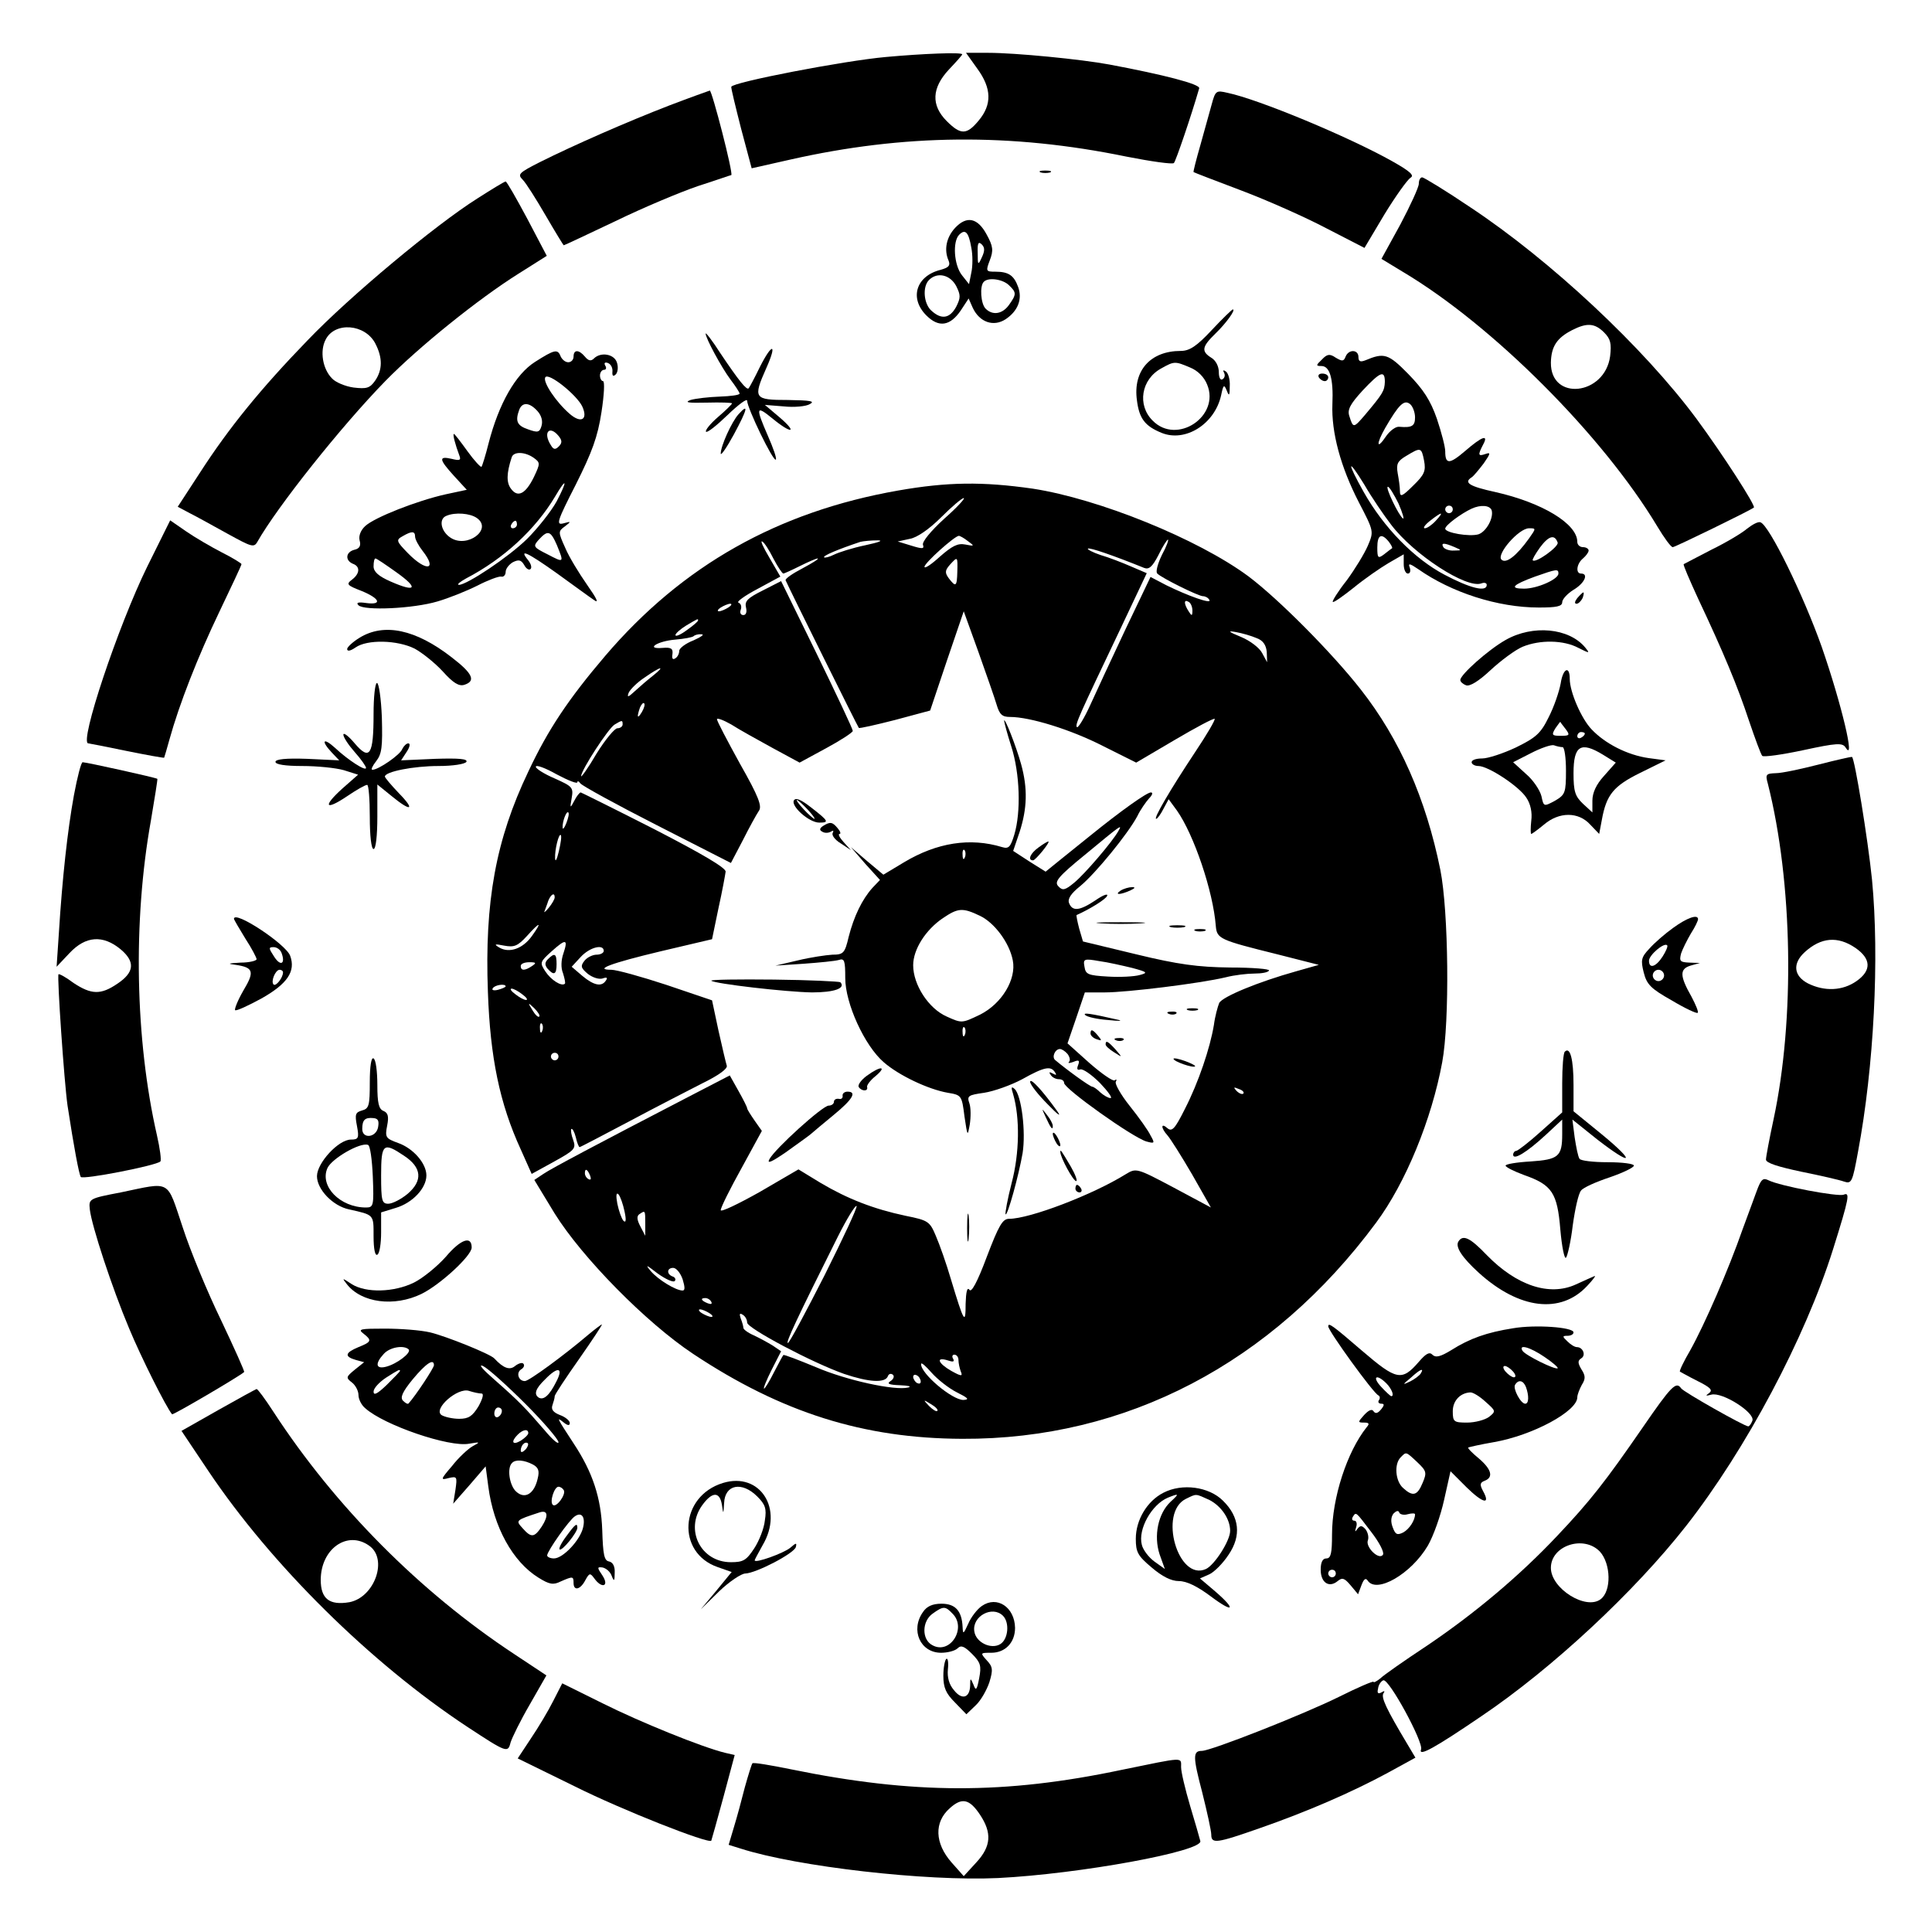<?xml version="1.0" standalone="no"?>
<!DOCTYPE svg PUBLIC "-//W3C//DTD SVG 20010904//EN"
 "http://www.w3.org/TR/2001/REC-SVG-20010904/DTD/svg10.dtd">
<svg version="1.0" xmlns="http://www.w3.org/2000/svg"
 width="512pt" height="512pt" viewBox="0 0 512 512"
 preserveAspectRatio="xMidYMid meet">
<g transform="translate(0,512) scale(0.1,-0.1)"
fill="#000000" stroke="none">
<path d="M2348 4969 c-112 -10 -407 -67 -410 -79 -1 -3 11 -52 26 -111 l28
-105 102 23 c301 68 585 71 891 8 66 -13 123 -21 126 -17 5 5 46 125 67 198 3
11 -94 36 -238 63 -75 14 -249 31 -321 31 l-59 0 30 -42 c38 -52 39 -95 4
-137 -32 -39 -48 -39 -85 -2 -42 42 -40 88 6 137 19 20 35 38 35 40 0 6 -103
2 -202 -7z"/>
<path d="M1775 4841 c-114 -44 -255 -106 -345 -151 -55 -28 -59 -32 -45 -46 9
-9 36 -52 61 -95 25 -43 47 -79 48 -79 2 0 63 29 137 64 74 36 172 77 219 93
47 15 86 29 88 29 6 3 -51 224 -57 224 -3 -1 -51 -18 -106 -39z"/>
<path d="M3211 4843 c-6 -21 -19 -69 -30 -108 -11 -38 -19 -70 -18 -71 1 -1
58 -23 127 -49 69 -26 170 -71 225 -100 l101 -52 53 89 c30 49 61 92 69 97 11
6 -1 17 -49 44 -116 65 -354 164 -436 181 -30 7 -32 6 -42 -31z"/>
<path d="M2758 4663 c6 -2 18 -2 25 0 6 3 1 5 -13 5 -14 0 -19 -2 -12 -5z"/>
<path d="M3760 4633 c0 -9 -22 -57 -49 -108 l-50 -91 56 -34 c239 -142 531
-435 675 -675 18 -30 36 -55 41 -55 6 0 207 98 215 105 5 5 -82 140 -152 235
-140 189 -387 420 -600 561 -65 44 -123 79 -127 79 -5 0 -9 -7 -9 -17z m491
-394 c17 -17 20 -29 16 -63 -14 -104 -158 -120 -157 -17 1 42 15 65 56 86 39
20 60 19 85 -6z"/>
<path d="M1265 4594 c-111 -70 -338 -259 -450 -376 -123 -127 -208 -231 -286
-352 l-58 -89 32 -17 c18 -9 63 -34 101 -55 62 -34 69 -37 78 -21 52 92 221
305 339 426 89 91 247 218 352 284 l76 48 -52 99 c-29 54 -54 98 -57 98 -3 0
-36 -20 -75 -45z m-270 -385 c19 -37 19 -69 -1 -98 -14 -20 -23 -22 -57 -18
-22 3 -48 14 -57 24 -25 25 -33 73 -17 103 24 48 105 42 132 -11z"/>
<path d="M2531 4516 c-23 -25 -30 -58 -17 -87 5 -13 0 -18 -21 -24 -65 -16
-84 -75 -38 -121 33 -33 63 -28 91 13 l21 32 11 -25 c18 -38 55 -51 87 -30 33
22 45 54 33 86 -11 30 -25 40 -60 40 -25 0 -26 1 -15 30 10 26 9 37 -8 68 -24
45 -53 51 -84 18z m43 -52 c4 -19 4 -50 0 -67 l-6 -30 -19 24 c-21 27 -25 89
-7 107 16 16 25 7 32 -34z m28 -26 c-10 -22 -11 -21 -11 12 -1 26 2 31 11 22
8 -8 8 -17 0 -34z m-68 -76 c12 -24 12 -31 0 -55 -17 -31 -39 -35 -66 -10 -20
18 -24 63 -6 81 22 22 56 14 72 -16z m140 2 c20 -19 20 -24 0 -52 -17 -24 -43
-29 -62 -10 -13 13 -16 60 -5 71 12 13 51 7 67 -9z"/>
<path d="M3211 4245 c-40 -43 -59 -55 -82 -55 -80 0 -127 -52 -116 -131 6 -48
21 -68 65 -86 63 -26 141 23 158 99 6 29 8 30 15 13 6 -16 8 -14 8 12 1 17 -4
35 -11 39 -6 4 -8 3 -4 -4 3 -6 2 -13 -4 -17 -6 -4 -10 5 -10 19 0 15 -8 31
-20 38 -27 17 -25 29 11 64 28 27 55 64 46 64 -2 0 -28 -25 -56 -55z m-57 -99
c20 -8 37 -25 45 -45 35 -84 -80 -161 -144 -96 -42 41 -31 110 23 139 34 19
36 19 76 2z"/>
<path d="M1870 4236 c0 -12 42 -90 66 -122 13 -17 24 -34 24 -37 0 -4 -24 -7
-52 -8 -29 -1 -64 -5 -78 -9 -18 -7 -5 -8 43 -7 37 1 67 0 67 -2 0 -2 -17 -19
-37 -36 -21 -18 -35 -36 -32 -39 3 -4 29 17 57 44 29 28 52 45 52 38 0 -19 69
-162 76 -156 3 3 -7 31 -21 63 -33 76 -32 82 12 46 51 -42 68 -39 19 3 l-39
33 50 -4 c28 -3 59 0 69 6 15 8 2 10 -58 11 -90 0 -93 4 -57 85 29 65 16 68
-17 3 -14 -29 -28 -55 -30 -57 -5 -6 -26 20 -75 93 -21 33 -39 56 -39 52z"/>
<path d="M1418 4161 c-52 -33 -96 -111 -123 -215 -8 -32 -17 -61 -19 -63 -2
-2 -19 16 -37 41 -18 25 -34 46 -36 46 -4 0 3 -27 15 -59 4 -11 -1 -12 -21 -7
-35 8 -34 -1 6 -45 l34 -37 -56 -12 c-76 -17 -188 -61 -213 -84 -12 -11 -18
-26 -15 -38 4 -14 0 -22 -14 -25 -23 -6 -25 -28 -4 -37 20 -7 19 -26 -2 -42
-16 -12 -14 -15 25 -30 49 -20 56 -38 12 -32 -21 3 -27 1 -20 -6 15 -15 145
-9 209 10 31 9 78 28 106 42 27 14 56 25 63 24 6 -2 12 4 12 12 0 9 9 20 19
26 16 8 22 6 30 -7 5 -10 13 -15 17 -11 4 4 1 14 -6 23 -27 33 -2 21 74 -33
43 -31 88 -64 100 -72 14 -10 8 3 -18 40 -21 30 -48 74 -58 98 -19 42 -19 44
-1 57 17 13 17 14 -4 8 -20 -5 -17 5 33 103 43 86 58 126 68 192 7 45 9 82 4
82 -4 0 -8 7 -8 15 0 8 5 15 11 15 5 0 7 5 3 11 -4 7 -1 10 7 7 8 -3 13 -13
12 -23 -1 -11 2 -14 9 -7 5 5 7 19 3 31 -7 23 -43 29 -61 11 -8 -8 -15 -6 -24
5 -16 19 -30 19 -30 0 0 -8 -6 -15 -14 -15 -8 0 -16 7 -20 15 -8 21 -16 19
-68 -14z m125 -118 c16 -35 -3 -46 -33 -20 -37 32 -72 85 -65 97 8 14 83 -46
98 -77z m-119 -12 c11 -12 15 -27 11 -40 -5 -17 -10 -18 -35 -9 -30 10 -35 22
-24 52 8 21 27 20 48 -3z m56 -66 c10 -12 10 -19 1 -28 -9 -9 -14 -9 -21 3
-22 34 -4 54 20 25z m-66 -58 c18 -13 18 -15 1 -51 -22 -45 -43 -56 -61 -31
-12 16 -12 40 2 83 5 16 35 15 58 -1z m61 -116 c-15 -27 -50 -71 -78 -99 -50
-49 -160 -122 -181 -122 -6 1 3 8 19 17 100 52 184 130 236 217 31 53 34 44 4
-13z m-211 -44 c42 -30 -26 -81 -70 -52 -26 17 -32 50 -11 58 23 10 63 7 81
-6z m106 -17 c0 -5 -5 -10 -11 -10 -5 0 -7 5 -4 10 3 6 8 10 11 10 2 0 4 -4 4
-10z m-270 -32 c0 -7 9 -24 20 -38 40 -51 10 -56 -39 -6 -31 32 -32 35 -14 45
24 14 33 14 33 -1z m376 -23 c19 -47 19 -47 -25 -24 -38 19 -39 21 -23 39 24
26 31 24 48 -15z m-425 -72 c59 -42 52 -54 -16 -24 -32 14 -45 26 -45 40 0 12
2 21 5 21 3 0 28 -17 56 -37z"/>
<path d="M3566 4175 c-5 -13 -9 -13 -26 -3 -16 11 -23 10 -37 -5 -16 -15 -16
-17 -1 -17 22 0 32 -33 29 -101 -3 -75 22 -167 70 -260 40 -77 40 -77 24 -115
-9 -21 -34 -62 -56 -92 -23 -29 -39 -55 -37 -57 2 -3 27 15 56 38 28 23 70 52
92 65 l40 23 0 -26 c0 -14 5 -25 11 -25 6 0 8 7 5 16 -5 12 0 11 22 -4 88 -62
211 -102 320 -102 47 0 62 3 62 14 0 8 14 23 30 33 29 17 41 43 20 43 -15 0
-12 26 5 40 8 7 15 16 15 21 0 5 -7 9 -15 9 -8 0 -15 6 -15 14 0 48 -93 104
-217 132 -69 15 -85 25 -63 39 5 3 19 20 32 37 18 26 19 30 5 25 -20 -7 -21
-3 -7 24 16 29 -2 23 -47 -16 -42 -36 -53 -36 -53 -1 0 12 -10 50 -22 86 -17
49 -36 78 -76 119 -53 54 -64 57 -114 36 -13 -5 -18 -3 -18 9 0 20 -26 21 -34
1z m104 -67 c-1 -24 -5 -31 -53 -88 -30 -35 -31 -35 -41 -3 -6 17 2 32 35 68
47 50 59 55 59 23z m80 -94 c0 -23 -8 -28 -42 -25 -9 1 -24 -10 -34 -24 -26
-39 -28 -23 -3 21 36 62 50 76 66 63 7 -6 13 -22 13 -35z m24 -115 c5 -27 1
-37 -29 -66 -29 -29 -35 -31 -35 -15 0 11 -3 32 -6 48 -4 24 -1 32 23 46 38
23 40 23 47 -13z m-87 -170 c60 -79 200 -170 239 -155 8 3 14 1 14 -4 0 -20
-44 -9 -112 27 -80 42 -161 125 -214 219 -45 80 -44 94 2 19 19 -33 51 -80 71
-106z m19 57 c11 -25 16 -43 12 -40 -11 7 -48 84 -40 84 4 0 16 -20 28 -44z
m144 -16 c0 -5 -4 -10 -10 -10 -5 0 -10 5 -10 10 0 6 5 10 10 10 6 0 10 -4 10
-10z m103 -2 c6 -20 -14 -57 -35 -64 -24 -7 -88 4 -88 15 0 9 42 40 70 53 24
11 48 9 53 -4z m-148 -28 c-10 -11 -23 -20 -29 -20 -6 0 0 9 14 20 32 25 38
25 15 0z m247 -47 c-33 -46 -61 -68 -73 -56 -14 14 46 83 73 83 19 0 19 0 0
-27z m-372 -8 c7 -9 11 -17 9 -18 -2 -1 -12 -9 -21 -16 -16 -12 -18 -10 -18
18 0 34 11 39 30 16z m448 -3 c3 -11 -58 -55 -66 -47 -2 2 7 17 19 34 23 31
39 36 47 13z m-273 -12 c19 -8 19 -9 -2 -9 -12 -1 -25 4 -28 9 -7 12 2 12 30
0z m275 -70 c0 -15 -56 -40 -91 -40 -40 0 -31 10 29 32 57 20 62 21 62 8z"/>
<path d="M3495 4120 c3 -5 10 -10 16 -10 5 0 9 5 9 10 0 6 -7 10 -16 10 -8 0
-12 -4 -9 -10z"/>
<path d="M1957 4022 c-18 -20 -47 -84 -47 -104 0 -7 16 16 35 51 36 67 40 84
12 53z"/>
<path d="M2380 3820 c-319 -56 -572 -199 -776 -438 -98 -115 -152 -196 -204
-307 -86 -180 -116 -344 -107 -584 6 -173 31 -295 87 -417 l29 -65 60 33 c54
30 58 34 50 57 -5 13 -7 26 -5 29 3 2 8 -7 12 -22 3 -14 8 -26 10 -26 2 0 61
31 131 68 71 38 159 83 196 102 41 20 66 38 63 46 -2 6 -12 48 -22 93 l-17 80
-121 41 c-67 22 -132 40 -146 40 -47 0 -3 17 131 49 l136 32 17 82 c10 45 18
89 19 97 1 10 -62 47 -188 112 -104 53 -193 97 -196 98 -3 0 -11 -10 -17 -22
-11 -21 -12 -21 -7 7 5 28 2 31 -45 52 -28 12 -50 26 -50 31 0 6 25 -3 55 -20
30 -16 55 -26 55 -21 0 4 4 3 8 -3 4 -6 95 -56 203 -111 l196 -100 32 61 c17
34 36 68 42 77 9 12 0 37 -50 125 -33 60 -61 113 -61 118 0 4 17 -2 38 -14 20
-13 69 -40 109 -62 l72 -39 70 38 c39 21 71 42 71 46 0 5 -43 96 -95 203 l-95
194 -49 -25 c-40 -20 -48 -28 -44 -45 3 -12 0 -20 -7 -20 -7 0 -10 6 -7 14 3
8 1 16 -6 19 -6 2 16 18 50 36 l61 33 -29 50 c-16 27 -25 46 -19 43 6 -3 19
-24 30 -46 11 -21 23 -39 26 -39 2 0 22 9 44 20 22 11 43 20 47 20 4 -1 -14
-12 -40 -26 -27 -14 -47 -28 -45 -32 12 -27 191 -388 194 -391 1 -2 45 8 96
21 l93 25 44 131 45 132 39 -108 c21 -59 43 -122 48 -139 8 -27 15 -33 36 -33
52 0 160 -33 246 -77 l88 -44 102 60 c56 33 103 58 106 56 2 -3 -21 -42 -51
-87 -67 -101 -112 -178 -104 -178 3 0 12 12 19 26 l14 26 22 -30 c45 -64 96
-214 103 -306 3 -34 10 -37 163 -75 l110 -28 -60 -17 c-100 -28 -195 -67 -204
-84 -4 -10 -11 -35 -14 -58 -10 -61 -41 -153 -77 -223 -26 -52 -34 -61 -46
-51 -18 16 -18 1 0 -19 8 -9 37 -55 65 -103 l50 -88 -99 53 c-98 52 -99 52
-127 35 -87 -54 -254 -118 -309 -118 -17 0 -27 -17 -59 -101 -25 -67 -41 -96
-46 -87 -6 8 -9 -6 -10 -37 0 -57 -4 -51 -39 65 -12 41 -30 92 -40 115 -16 38
-20 41 -80 53 -85 18 -154 45 -225 87 l-59 36 -103 -60 c-57 -32 -103 -54
-103 -48 0 7 25 57 55 111 l54 99 -19 27 c-11 16 -20 30 -20 33 0 3 -10 23
-23 46 l-23 41 -110 -57 c-239 -124 -362 -189 -384 -204 l-24 -16 54 -89 c73
-117 242 -289 367 -372 235 -156 452 -224 713 -225 434 -2 821 200 1097 573
78 105 147 273 175 425 20 107 17 400 -5 510 -38 188 -108 347 -211 478 -76
97 -218 240 -298 300 -134 99 -396 205 -571 232 -133 19 -226 18 -357 -5z
m122 -75 c-35 -32 -59 -61 -56 -69 4 -11 -2 -11 -31 -2 l-36 11 32 7 c19 3 52
26 83 57 28 28 55 51 60 51 5 0 -18 -25 -52 -55z m63 -59 c18 -13 18 -14 -7
-9 -20 4 -35 -4 -67 -32 -23 -21 -41 -33 -41 -27 0 10 79 81 91 82 3 0 14 -6
24 -14z m-272 -11 c-34 -7 -71 -19 -83 -25 -12 -6 -24 -9 -26 -7 -4 4 36 21
96 41 8 2 29 4 45 4 18 0 5 -5 -32 -13z m786 -26 c-11 -23 -17 -45 -12 -49 12
-12 109 -60 121 -60 6 0 14 -4 17 -10 7 -12 -57 11 -114 39 l-42 22 -66 -138
c-36 -76 -78 -167 -94 -202 -16 -35 -32 -61 -35 -58 -6 6 6 31 115 260 l70
148 -42 18 c-23 10 -59 24 -80 30 -21 7 -36 15 -34 17 4 4 70 -19 149 -51 13
-5 22 3 38 34 11 23 23 41 25 41 3 0 -4 -19 -16 -41z m-542 -44 c-1 -40 -4
-42 -23 -17 -10 14 -10 20 3 35 21 23 21 23 20 -18z m623 -103 c0 -15 -2 -15
-10 -2 -13 20 -13 33 0 25 6 -3 10 -14 10 -23z m-1230 8 c-8 -5 -19 -10 -25
-10 -5 0 -3 5 5 10 8 5 20 10 25 10 6 0 3 -5 -5 -10z m-80 -34 c0 -3 -13 -14
-30 -26 -16 -12 -30 -18 -30 -13 0 4 12 15 28 25 32 19 32 19 32 14z m1480
-47 c17 -6 25 -18 27 -36 l1 -28 -13 24 c-7 14 -32 33 -56 43 -34 14 -37 17
-14 13 17 -3 41 -10 55 -16z m-1492 -6 c-21 -8 -38 -21 -38 -28 0 -8 -5 -17
-11 -20 -6 -4 -9 0 -7 11 2 15 -3 19 -26 17 -47 -4 -15 18 34 22 23 2 45 6 48
9 3 3 12 6 21 5 9 0 -1 -7 -21 -16z m-108 -94 c-14 -11 -35 -29 -48 -41 -17
-16 -21 -17 -16 -4 4 9 23 28 43 41 43 30 56 32 21 4z m-29 -96 c-12 -20 -14
-14 -5 12 4 9 9 14 11 11 3 -2 0 -13 -6 -23z m-51 -33 c0 -5 -6 -10 -14 -10
-7 0 -32 -30 -55 -67 -22 -38 -41 -64 -41 -60 0 16 73 128 89 137 20 12 21 12
21 0z m-149 -261 c-5 -13 -10 -19 -10 -12 -1 15 10 45 15 40 3 -2 0 -15 -5
-28z m-20 -75 c-5 -21 -9 -30 -10 -19 -1 24 10 67 15 62 3 -2 0 -22 -5 -43z
m-11 -122 c0 -5 -7 -17 -16 -28 -8 -10 -14 -14 -11 -9 2 6 7 18 10 28 7 17 17
23 17 9z m-60 -102 c-24 -34 -60 -47 -87 -31 -15 9 -12 10 13 5 27 -5 36 -1
60 25 35 39 42 40 14 1z m83 -47 c-6 -17 -7 -38 -1 -52 4 -13 7 -26 5 -28 -9
-8 -37 10 -52 33 -15 23 -14 25 17 53 38 34 44 33 31 -6z m107 7 c0 -5 -8 -10
-19 -10 -10 0 -25 -7 -32 -16 -11 -14 -10 -19 9 -35 13 -10 30 -15 39 -12 11
4 14 2 9 -5 -11 -18 -32 -14 -63 12 l-28 24 24 26 c24 26 61 35 61 16z m-190
-40 c-19 -13 -30 -13 -30 0 0 6 10 10 23 10 18 0 19 -2 7 -10z m-70 -54 c0 -2
-9 -6 -20 -9 -11 -3 -18 -1 -14 4 5 9 34 13 34 5z m44 -21 c11 -8 16 -15 10
-15 -5 0 -18 7 -28 15 -11 8 -16 15 -10 15 5 0 18 -7 28 -15z m45 -59 c-3 -3
-11 5 -18 17 -13 21 -12 21 5 5 10 -10 16 -20 13 -22z m8 -38 c-3 -8 -6 -5 -6
6 -1 11 2 17 5 13 3 -3 4 -12 1 -19z m43 -68 c0 -5 -4 -10 -10 -10 -5 0 -10 5
-10 10 0 6 5 10 10 10 6 0 10 -4 10 -10z m1815 -98 c-3 -3 -11 0 -18 7 -9 10
-8 11 6 5 10 -3 15 -9 12 -12z m-1731 -218 c3 -8 2 -12 -4 -9 -6 3 -10 10 -10
16 0 14 7 11 14 -7z m91 -94 c5 -23 4 -32 -3 -25 -5 6 -12 26 -16 45 -4 21 -3
31 3 25 5 -6 12 -26 16 -45z m530 -170 c-50 -98 -93 -179 -97 -179 -7 -1 24
65 132 281 24 48 47 85 50 82 3 -3 -36 -86 -85 -184z m-475 138 l0 -33 -13 25
c-9 17 -10 27 -3 32 16 11 16 11 16 -24z m78 -153 c4 4 1 10 -5 12 -17 6 -16
23 1 23 8 0 19 -13 25 -30 6 -20 7 -30 0 -30 -18 0 -64 28 -84 51 -16 19 -13
18 18 -6 21 -15 41 -24 45 -20z m97 -55 c3 -6 -1 -7 -9 -4 -18 7 -21 14 -7 14
6 0 13 -4 16 -10z m-5 -30 c8 -5 11 -10 5 -10 -5 0 -17 5 -25 10 -8 5 -10 10
-5 10 6 0 17 -5 25 -10z m100 -25 c0 -15 174 -107 257 -136 65 -22 109 -25
116 -6 2 6 8 8 13 4 5 -4 2 -12 -6 -17 -11 -7 -4 -10 25 -11 22 -1 32 -3 22
-6 -35 -9 -164 19 -245 54 -46 19 -85 34 -86 32 -2 -2 -13 -23 -25 -46 -12
-24 -24 -43 -26 -43 -3 0 6 22 20 50 l25 49 -22 15 c-13 8 -35 20 -50 27 -16
7 -28 16 -28 20 0 4 -3 15 -7 25 -4 12 -3 15 5 10 7 -4 12 -13 12 -21z m560
-99 c0 -8 3 -22 6 -30 6 -14 2 -14 -25 1 -35 20 -42 38 -10 28 15 -5 19 -4 15
4 -4 6 -2 11 3 11 6 0 11 -6 11 -14z m-4 -86 c30 -15 34 -19 17 -20 -30 0
-113 70 -112 95 0 6 12 -5 28 -23 15 -17 45 -41 67 -52z m-96 29 c0 -6 -4 -7
-10 -4 -5 3 -10 11 -10 16 0 6 5 7 10 4 6 -3 10 -11 10 -16z m44 -78 c-2 -3
-12 3 -22 13 -16 17 -16 18 5 5 12 -7 20 -15 17 -18z"/>
<path d="M1452 2578 c-8 -8 -9 -15 -1 -25 17 -19 24 -16 24 12 0 28 -5 31 -23
13z"/>
<path d="M390 3618 c-77 -157 -181 -468 -156 -468 2 0 48 -9 101 -20 54 -11
99 -19 100 -18 1 2 7 23 14 48 26 94 75 219 132 338 32 67 59 124 59 127 0 2
-24 17 -52 31 -29 15 -72 40 -95 56 l-42 29 -61 -123z"/>
<path d="M4630 3719 c-14 -12 -56 -37 -95 -56 -38 -20 -71 -37 -73 -38 -2 -2
16 -43 38 -91 67 -142 105 -233 135 -324 16 -47 31 -88 35 -93 3 -4 53 3 109
15 88 19 104 20 112 7 27 -43 -11 116 -63 266 -48 136 -140 325 -163 331 -6 2
-21 -6 -35 -17z"/>
<path d="M4180 3535 c-7 -9 -8 -15 -2 -15 5 0 12 7 16 15 3 8 4 15 2 15 -2 0
-9 -7 -16 -15z"/>
<path d="M953 3430 c-18 -11 -33 -25 -33 -30 0 -7 9 -5 22 4 31 22 111 20 157
-3 20 -11 54 -38 75 -61 27 -30 42 -39 56 -35 32 10 23 30 -33 73 -95 74 -179
92 -244 52z"/>
<path d="M3990 3424 c-46 -26 -120 -92 -120 -106 0 -5 7 -11 15 -14 10 -4 34
11 65 40 28 26 66 54 85 62 46 19 109 18 148 -3 30 -15 31 -15 18 1 -43 52
-139 61 -211 20z"/>
<path d="M4136 3309 c-4 -22 -18 -63 -32 -90 -21 -43 -34 -54 -87 -80 -34 -16
-74 -29 -89 -29 -16 0 -28 -4 -28 -10 0 -5 8 -10 18 -10 26 0 108 -54 127 -84
11 -16 16 -39 13 -61 -2 -19 -2 -35 0 -35 2 0 17 11 34 25 40 34 91 34 122 0
l24 -25 7 37 c12 67 31 90 102 125 l67 33 -45 6 c-56 8 -115 38 -151 76 -27
28 -58 99 -58 134 0 36 -18 28 -24 -12z m13 -121 c12 -16 11 -18 -13 -18 -23
0 -25 2 -14 20 7 10 13 18 13 17 0 -1 7 -10 14 -19z m51 -12 c0 -3 -4 -8 -10
-11 -5 -3 -10 -1 -10 4 0 6 5 11 10 11 6 0 10 -2 10 -4z m-59 -36 c5 0 9 -28
9 -62 0 -59 -2 -64 -29 -80 -30 -16 -30 -16 -36 12 -4 16 -22 43 -41 59 l-34
31 47 24 c27 14 54 23 61 21 8 -3 18 -5 23 -5z m107 -20 l34 -21 -31 -35 c-21
-23 -31 -45 -31 -66 l0 -31 -25 23 c-21 20 -25 33 -25 81 0 73 19 85 78 49z"/>
<path d="M990 3228 c0 -109 -10 -125 -50 -78 -16 19 -30 30 -30 23 0 -7 14
-28 30 -46 17 -19 30 -38 30 -42 0 -10 -48 21 -82 53 -32 29 -38 19 -9 -12
l20 -21 -85 4 c-57 2 -84 -1 -84 -8 0 -7 26 -11 71 -11 40 0 89 -5 110 -11
l38 -12 -42 -37 c-53 -48 -45 -59 13 -20 25 17 48 30 53 30 4 0 7 -38 7 -85 0
-50 4 -85 10 -85 6 0 10 35 10 86 l0 85 37 -30 c52 -43 65 -39 20 7 -20 21
-37 41 -37 44 0 13 76 28 142 28 38 0 70 5 74 11 4 8 -20 10 -83 8 l-90 -4 15
23 c8 12 10 22 4 22 -5 0 -12 -7 -16 -15 -5 -15 -63 -55 -79 -55 -5 0 0 10 10
23 15 19 17 38 15 115 -2 51 -8 92 -13 92 -5 0 -9 -37 -9 -82z"/>
<path d="M2661 3210 c0 -3 8 -34 19 -68 23 -72 26 -174 8 -234 -10 -33 -15
-38 -32 -33 -85 26 -173 12 -260 -40 l-55 -33 -43 36 -43 37 38 -44 39 -43
-20 -21 c-27 -30 -49 -75 -63 -130 -10 -43 -14 -47 -43 -47 -17 -1 -58 -7 -91
-15 l-60 -14 75 5 c41 3 83 7 93 10 15 5 17 -2 17 -48 0 -67 51 -179 102 -223
40 -35 118 -72 170 -81 36 -6 37 -7 44 -63 8 -53 8 -54 14 -21 3 19 3 45 -1
56 -7 20 -3 22 39 28 26 4 71 20 101 36 59 33 76 36 87 18 5 -7 3 -8 -6 -3 -9
5 -11 4 -6 -3 4 -7 14 -12 22 -12 8 0 14 -4 14 -10 0 -15 181 -144 218 -155
22 -6 23 -5 11 16 -6 13 -31 48 -55 78 -24 30 -40 59 -37 64 3 6 2 8 -3 4 -5
-3 -35 18 -67 46 l-58 52 23 67 23 68 53 0 c59 0 253 24 320 40 23 6 58 10 77
10 18 0 36 3 38 8 3 4 -43 8 -103 8 -85 1 -138 8 -249 35 l-141 34 -10 34 c-5
19 -8 35 -7 36 34 15 78 42 81 51 3 7 -11 2 -31 -12 -42 -28 -61 -30 -70 -7
-4 11 5 25 30 45 40 33 126 138 151 185 8 17 23 38 31 47 9 9 11 16 5 16 -11
0 -81 -50 -160 -114 -25 -20 -62 -50 -82 -66 l-37 -30 -43 27 -43 28 17 50
c20 62 22 115 4 180 -13 47 -44 126 -45 115z m303 -292 c-16 -29 -90 -115
-117 -137 -24 -20 -31 -22 -42 -10 -12 12 -2 25 73 86 93 77 97 80 86 61z
m-407 -70 c-3 -8 -6 -5 -6 6 -1 11 2 17 5 13 3 -3 4 -12 1 -19z m40 -155 c38
-18 78 -71 87 -118 10 -50 -29 -115 -87 -144 -48 -23 -48 -23 -88 -5 -48 21
-89 84 -89 136 0 42 33 94 79 125 40 27 52 28 98 6z m403 -138 c41 -11 43 -13
20 -19 -14 -4 -52 -6 -84 -4 -53 3 -59 6 -62 26 -4 21 -1 22 39 15 23 -3 62
-12 87 -18z m-443 -177 c-3 -8 -6 -5 -6 6 -1 11 2 17 5 13 3 -3 4 -12 1 -19z
m272 -51 c6 -8 8 -17 4 -21 -4 -4 1 -4 12 0 14 6 17 4 12 -9 -4 -10 -2 -14 6
-11 7 2 30 -14 52 -36 21 -22 34 -40 28 -40 -6 0 -18 7 -27 15 -8 8 -18 15
-21 15 -6 0 -67 44 -99 71 -9 8 0 29 13 29 5 0 14 -6 20 -13z"/>
<path d="M4820 3094 c-47 -12 -98 -23 -114 -23 -26 -1 -28 -3 -21 -28 66 -261
72 -624 15 -890 -11 -51 -20 -99 -20 -106 0 -9 32 -19 93 -32 50 -10 102 -22
113 -26 21 -7 23 -3 38 79 42 224 57 513 37 721 -11 108 -46 322 -53 325 -2 1
-41 -8 -88 -20z m97 -486 c42 -29 43 -60 3 -88 -37 -26 -85 -28 -129 -6 -38
20 -41 53 -8 83 43 39 87 43 134 11z"/>
<path d="M196 3013 c-17 -93 -31 -221 -40 -366 l-6 -89 34 36 c43 46 89 49
136 10 39 -33 36 -61 -9 -91 -44 -30 -69 -29 -116 2 -20 15 -38 25 -40 23 -4
-6 15 -285 24 -348 17 -111 30 -180 35 -189 5 -8 200 30 211 41 3 3 -1 34 -9
69 -58 254 -64 568 -16 835 10 59 18 109 17 110 -3 3 -188 44 -198 44 -4 0
-14 -39 -23 -87z"/>
<path d="M2104 2999 c-9 -15 40 -59 67 -59 27 0 25 4 -20 39 -28 22 -42 28
-47 20z m36 -24 c13 -14 21 -25 18 -25 -2 0 -15 11 -28 25 -13 14 -21 25 -18
25 2 0 15 -11 28 -25z"/>
<path d="M2181 2931 c-9 -6 -10 -11 -2 -15 6 -4 16 -4 23 0 6 4 8 3 5 -3 -4
-6 6 -19 21 -28 l27 -18 -19 21 c-11 12 -16 22 -11 22 4 0 2 7 -5 15 -14 17
-20 18 -39 6z"/>
<path d="M2752 2874 c-21 -15 -30 -34 -14 -34 7 1 47 50 40 50 -2 0 -14 -7
-26 -16z"/>
<path d="M2970 2760 c-18 -12 -2 -12 25 0 13 6 15 9 5 9 -8 0 -22 -4 -30 -9z"/>
<path d="M620 2685 c0 -2 14 -26 30 -52 17 -26 30 -51 30 -55 0 -4 -19 -9 -42
-9 -34 -2 -37 -3 -13 -6 47 -7 50 -18 20 -68 -15 -26 -24 -49 -22 -52 3 -3 35
12 70 31 69 39 91 72 76 113 -11 31 -149 122 -149 98z m126 -90 c11 -29 -2
-37 -19 -11 -15 23 -16 26 -2 26 9 0 18 -7 21 -15z m4 -52 c0 -14 -19 -38 -25
-32 -8 8 5 39 16 39 5 0 9 -3 9 -7z"/>
<path d="M4434 2661 c-21 -15 -50 -40 -63 -55 -22 -23 -23 -31 -15 -63 8 -32
19 -43 74 -74 35 -21 67 -36 69 -33 3 2 -5 21 -16 42 -32 56 -32 74 -3 83 l25
7 -28 1 c-25 1 -27 4 -22 24 4 12 16 36 26 53 11 17 19 34 19 38 0 14 -29 4
-66 -23z m-28 -76 c-18 -28 -36 -33 -36 -11 0 15 40 49 48 41 3 -2 -3 -16 -12
-30z m4 -50 c0 -8 -7 -15 -15 -15 -8 0 -15 7 -15 15 0 8 7 15 15 15 8 0 15 -7
15 -15z"/>
<path d="M2918 2673 c28 -2 76 -2 105 0 28 2 5 3 -53 3 -58 0 -81 -1 -52 -3z"/>
<path d="M3103 2663 c9 -2 25 -2 35 0 9 3 1 5 -18 5 -19 0 -27 -2 -17 -5z"/>
<path d="M3168 2653 c6 -2 18 -2 25 0 6 3 1 5 -13 5 -14 0 -19 -2 -12 -5z"/>
<path d="M1885 2521 c9 -8 198 -30 267 -31 59 0 90 11 75 27 -3 2 -82 6 -176
7 -94 1 -168 0 -166 -3z"/>
<path d="M3148 2443 c6 -2 18 -2 25 0 6 3 1 5 -13 5 -14 0 -19 -2 -12 -5z"/>
<path d="M2876 2430 c5 -5 32 -11 59 -13 28 -3 41 -3 30 0 -78 18 -96 20 -89
13z"/>
<path d="M3098 2433 c7 -3 16 -2 19 1 4 3 -2 6 -13 5 -11 0 -14 -3 -6 -6z"/>
<path d="M2890 2381 c0 -5 7 -12 16 -15 14 -5 15 -4 4 9 -14 17 -20 19 -20 6z"/>
<path d="M2958 2363 c7 -3 16 -2 19 1 4 3 -2 6 -13 5 -11 0 -14 -3 -6 -6z"/>
<path d="M2930 2352 c0 -4 10 -13 23 -21 22 -14 22 -14 3 8 -20 22 -26 25 -26
13z"/>
<path d="M4147 2333 c-4 -3 -7 -41 -7 -84 l0 -77 -57 -51 c-31 -28 -61 -51
-65 -51 -4 0 -8 -5 -8 -10 0 -16 36 6 86 52 l44 41 0 -39 c0 -59 -10 -67 -84
-72 -36 -2 -66 -7 -66 -11 0 -4 22 -15 49 -25 74 -26 88 -47 96 -144 4 -46 11
-80 15 -75 4 4 13 43 18 86 6 43 15 84 22 92 6 8 40 23 76 35 35 12 64 26 64
31 0 5 -31 9 -69 9 -39 0 -72 4 -75 9 -4 5 -9 31 -13 57 l-6 47 65 -52 c94
-73 105 -63 14 12 l-76 62 0 70 c0 68 -9 102 -23 88z"/>
<path d="M980 2252 c0 -62 -2 -70 -21 -75 -17 -5 -19 -10 -13 -41 6 -32 4 -36
-16 -36 -33 0 -90 -62 -90 -97 0 -35 42 -79 85 -88 67 -15 65 -13 65 -71 0
-34 4 -53 10 -49 6 3 10 30 10 59 l0 53 39 12 c44 13 81 52 81 86 0 32 -35 72
-75 86 -33 12 -35 15 -29 46 5 25 2 34 -10 39 -12 5 -16 20 -16 69 0 35 -4 67
-10 70 -6 4 -10 -20 -10 -63z m22 -119 c-5 -28 -42 -32 -42 -5 0 24 7 31 29
29 13 -1 16 -7 13 -24z m-14 -131 c3 -77 2 -82 -18 -82 -69 0 -124 57 -102
105 12 25 86 68 107 61 6 -1 11 -39 13 -84z m83 55 c47 -31 50 -66 9 -101 -17
-14 -40 -26 -51 -26 -17 0 -19 8 -19 75 0 85 6 89 61 52z"/>
<path d="M3110 2314 c0 -7 52 -25 57 -20 2 2 -10 8 -26 14 -17 6 -31 9 -31 6z"/>
<path d="M2297 2269 c-15 -11 -25 -25 -21 -30 7 -11 25 -12 22 0 -2 4 8 18 22
29 32 27 14 28 -23 1z"/>
<path d="M2730 2253 c0 -7 21 -34 47 -60 26 -27 37 -35 25 -18 -40 56 -72 90
-72 78z"/>
<path d="M2685 2220 c18 -62 17 -156 -4 -235 -11 -43 -18 -81 -16 -83 5 -5 35
104 45 162 9 57 -3 153 -21 170 -9 8 -10 5 -4 -14z"/>
<path d="M2233 2216 c1 -6 -4 -10 -10 -8 -7 1 -13 -2 -13 -8 0 -5 -6 -10 -14
-10 -16 0 -142 -114 -157 -142 -7 -13 5 -8 43 18 29 21 59 42 66 48 7 6 34 29
61 51 50 41 63 62 37 62 -8 0 -14 -5 -13 -11z"/>
<path d="M2771 2160 c14 -31 19 -36 19 -24 0 6 -7 19 -16 30 -14 18 -14 18 -3
-6z"/>
<path d="M2790 2115 c0 -5 5 -17 10 -25 5 -8 10 -10 10 -5 0 6 -5 17 -10 25
-5 8 -10 11 -10 5z"/>
<path d="M2810 2067 c0 -14 34 -77 42 -77 4 0 -2 17 -14 38 -26 44 -28 47 -28
39z"/>
<path d="M4659 1973 c-6 -15 -24 -66 -41 -111 -37 -106 -100 -251 -139 -321
-17 -29 -29 -54 -27 -56 2 -1 23 -13 47 -25 34 -17 41 -24 30 -32 -10 -7 -9
-8 6 -4 29 8 117 -48 109 -69 -3 -8 -8 -15 -11 -15 -10 0 -173 92 -178 101
-13 19 -26 6 -101 -103 -100 -145 -140 -196 -228 -289 -99 -105 -218 -205
-344 -290 -59 -39 -115 -78 -124 -87 -10 -8 -18 -12 -18 -9 0 3 -42 -15 -92
-40 -95 -47 -339 -143 -363 -143 -24 0 -24 -15 1 -110 13 -52 24 -102 24 -112
0 -25 14 -23 128 17 124 43 244 95 340 147 l73 40 -22 37 c-55 92 -69 122 -63
133 5 7 3 8 -5 3 -9 -5 -12 -2 -9 10 1 10 8 20 14 22 15 5 107 -165 100 -183
-8 -21 38 5 160 88 187 126 406 330 543 505 158 202 315 497 389 733 43 137
45 151 28 144 -16 -6 -169 23 -199 38 -14 7 -19 3 -28 -19z m-419 -965 c29
-32 31 -104 2 -126 -39 -30 -132 28 -132 83 0 59 87 88 130 43z"/>
<path d="M320 1960 c-84 -16 -85 -17 -82 -45 5 -44 59 -208 104 -315 31 -75
98 -209 114 -228 2 -3 181 102 191 112 2 1 -26 63 -61 137 -36 74 -82 185
-102 247 -43 128 -29 120 -164 92z"/>
<path d="M2850 1970 c0 -5 5 -10 11 -10 5 0 7 5 4 10 -3 6 -8 10 -11 10 -2 0
-4 -4 -4 -10z"/>
<path d="M2563 1865 c0 -33 2 -45 4 -27 2 18 2 45 0 60 -2 15 -4 0 -4 -33z"/>
<path d="M1182 1790 c-23 -26 -61 -57 -85 -69 -53 -26 -127 -28 -165 -4 -26
17 -26 17 -13 0 39 -50 126 -61 198 -26 49 24 133 101 133 123 0 32 -29 22
-68 -24z"/>
<path d="M3865 1830 c-9 -14 9 -42 54 -83 107 -97 217 -110 287 -35 16 17 25
29 19 26 -5 -2 -27 -12 -49 -22 -70 -32 -157 -3 -236 78 -44 46 -63 55 -75 36z"/>
<path d="M1558 1582 c-61 -52 -156 -122 -167 -122 -17 0 -24 22 -10 31 7 4 10
11 6 15 -3 4 -13 1 -22 -6 -14 -12 -31 -6 -55 20 -11 12 -128 59 -170 69 -25
6 -79 10 -120 10 -64 0 -73 -1 -57 -13 23 -18 22 -22 -13 -36 -36 -15 -38 -25
-7 -34 l22 -6 -25 -20 c-23 -19 -24 -21 -7 -34 9 -7 17 -22 17 -33 0 -11 8
-27 18 -35 50 -45 223 -104 275 -94 30 5 31 5 9 -7 -12 -7 -37 -30 -54 -52
-31 -36 -31 -38 -9 -32 22 5 23 4 18 -31 l-6 -37 43 49 43 50 7 -53 c14 -108
65 -200 133 -242 29 -18 39 -20 59 -10 32 14 34 14 34 -4 0 -22 18 -18 31 7
11 20 13 20 24 5 20 -28 40 -21 22 7 -15 22 -15 24 0 22 9 -2 20 -11 24 -22 6
-16 8 -15 8 8 1 17 -5 28 -15 30 -13 2 -16 19 -18 83 -3 85 -25 153 -76 230
-43 66 -47 72 -27 56 11 -9 17 -10 17 -2 0 6 -12 16 -26 21 -18 7 -24 15 -20
26 3 9 6 19 6 24 0 4 29 48 65 99 35 50 62 91 60 91 -2 0 -19 -13 -37 -28z
m-475 -38 c8 -9 -32 -39 -60 -46 -27 -7 -30 8 -6 34 16 18 53 24 66 12z m67
-42 c0 -7 -48 -80 -67 -101 -2 -3 -8 0 -15 7 -8 8 -2 23 26 57 35 42 56 56 56
37z m243 -103 c48 -48 87 -94 87 -101 0 -7 -17 8 -37 32 -50 58 -67 76 -133
134 -30 26 -44 42 -30 36 14 -7 64 -52 113 -101z m-333 88 c0 -2 -16 -18 -35
-37 -25 -24 -35 -29 -35 -18 0 9 15 25 33 37 33 21 37 23 37 18z m414 -29
c-18 -36 -33 -49 -46 -42 -14 9 -9 24 17 49 34 35 49 31 29 -7z m-198 -31 c7
0 3 -14 -8 -34 -16 -26 -26 -33 -51 -33 -18 0 -39 5 -47 10 -23 16 43 74 73
64 12 -4 27 -7 33 -7z m54 -46 c0 -6 -4 -13 -10 -16 -5 -3 -10 1 -10 9 0 9 5
16 10 16 6 0 10 -4 10 -9z m70 -59 c0 -4 -9 -13 -20 -20 -22 -13 -27 -3 -8 16
14 14 28 16 28 4z m-8 -44 c-7 -7 -12 -8 -12 -2 0 6 3 14 7 17 3 4 9 5 12 2 2
-3 -1 -11 -7 -17z m20 -39 c15 -8 18 -17 13 -37 -9 -41 -34 -56 -57 -35 -18
16 -25 63 -11 76 9 10 32 8 55 -4z m82 -68 c7 -11 -20 -48 -29 -39 -9 8 4 48
15 48 5 0 11 -4 14 -9z m-58 -96 c-20 -30 -28 -31 -51 -5 -19 21 -19 21 45 42
22 7 24 -9 6 -37z m109 -4 c-8 -33 -53 -81 -77 -81 -10 0 -18 4 -18 8 0 11 59
95 74 104 18 12 28 -3 21 -31z"/>
<path d="M1501 1049 c-13 -17 -21 -33 -18 -35 6 -6 47 45 47 57 0 14 -5 11
-29 -22z"/>
<path d="M3520 1605 c0 -12 120 -178 133 -183 4 -2 5 -8 1 -13 -3 -5 0 -9 7
-9 8 0 8 -4 -1 -15 -9 -11 -15 -12 -20 -5 -4 7 -13 3 -25 -10 -17 -19 -17 -20
0 -20 13 0 15 -3 7 -12 -52 -65 -92 -187 -92 -285 0 -49 -3 -63 -15 -63 -10 0
-15 -10 -15 -30 0 -34 22 -49 45 -30 12 10 18 8 34 -11 l20 -24 9 24 c6 16 11
20 16 13 23 -37 116 17 160 92 15 26 34 80 43 121 l17 76 43 -43 c43 -42 64
-47 43 -9 -9 17 -8 22 5 27 23 9 18 30 -16 59 -17 14 -30 27 -28 29 2 1 32 8
67 14 104 18 222 82 222 119 0 7 6 22 12 33 10 16 10 24 -1 41 -10 17 -10 23
-1 29 14 8 5 30 -11 30 -6 0 -17 7 -25 15 -14 13 -14 15 0 15 9 0 16 4 16 9 0
14 -102 21 -160 11 -70 -11 -115 -27 -164 -58 -28 -17 -41 -21 -50 -12 -8 8
-17 3 -36 -19 -45 -52 -59 -49 -150 29 -79 68 -90 76 -90 65z m573 -81 c21
-14 37 -28 35 -30 -6 -5 -85 34 -93 46 -12 19 20 10 58 -16z m-83 -39 c7 -8 8
-15 2 -15 -5 0 -15 7 -22 15 -7 8 -8 15 -2 15 5 0 15 -7 22 -15z m-245 -5 c-3
-5 -16 -15 -28 -21 -21 -10 -21 -9 2 10 25 23 36 27 26 11z m-91 -26 c14 -14
22 -34 13 -34 -2 0 -14 11 -27 25 -25 27 -12 35 14 9z m370 -10 c8 -22 8 -44
-2 -44 -12 0 -33 40 -27 50 9 15 22 12 29 -6z m-107 -39 c27 -24 28 -25 9 -40
-11 -8 -37 -15 -58 -15 -35 0 -38 2 -38 30 0 28 20 49 47 50 7 0 25 -11 40
-25z m-181 -160 c24 -23 26 -27 14 -55 -14 -34 -26 -37 -52 -13 -20 18 -24 63
-6 81 15 15 13 16 44 -13z m-26 -138 c11 3 20 3 20 0 0 -16 -15 -39 -31 -48
-16 -8 -21 -6 -28 13 -6 15 -5 28 2 37 7 7 13 9 15 3 1 -5 12 -8 22 -5z m-96
-47 c21 -27 35 -54 31 -60 -10 -16 -47 20 -40 38 3 8 0 21 -6 29 -10 11 -14
11 -22 1 -6 -9 -7 -8 -3 5 3 9 1 17 -5 17 -6 0 -7 5 -4 10 9 14 7 15 49 -40z
m-94 -110 c0 -5 -4 -10 -10 -10 -5 0 -10 5 -10 10 0 6 5 10 10 10 6 0 10 -4
10 -10z"/>
<path d="M578 1383 l-97 -55 71 -106 c167 -249 430 -509 686 -678 105 -69 108
-70 115 -42 4 13 26 58 51 101 l44 77 -86 57 c-250 165 -474 391 -637 641 -22
34 -42 61 -45 61 -3 -1 -49 -26 -102 -56z m400 -359 c51 -35 15 -137 -52 -150
-53 -9 -76 9 -76 59 0 82 70 132 128 91z"/>
<path d="M1916 1190 c-115 -35 -124 -185 -14 -223 l37 -13 -41 -50 -41 -49 49
48 c27 26 59 47 69 47 29 1 129 53 134 70 3 12 1 12 -15 -2 -17 -14 -94 -42
-94 -33 0 2 10 20 21 40 57 96 -7 195 -105 165z m91 -36 c21 -21 25 -32 20
-63 -2 -21 -15 -54 -28 -74 -21 -32 -29 -37 -62 -37 -80 0 -123 86 -76 151 26
36 46 37 52 2 4 -27 4 -27 6 4 2 49 47 58 88 17z"/>
<path d="M3083 1164 c-43 -22 -73 -72 -73 -122 0 -35 5 -45 42 -76 28 -24 52
-36 72 -36 21 0 49 -14 84 -40 61 -46 70 -37 12 13 l-40 34 25 11 c13 6 36 29
51 52 34 50 29 100 -15 143 -37 37 -108 47 -158 21z m19 -24 c-33 -31 -45 -90
-29 -139 l14 -39 -28 20 c-15 11 -30 31 -33 44 -11 41 26 107 69 125 30 12 31
11 7 -11z m103 5 c31 -16 55 -50 55 -82 0 -26 -41 -90 -64 -101 -74 -34 -127
150 -53 186 29 14 24 14 62 -3z"/>
<path d="M2602 864 c-12 -8 -29 -30 -36 -47 -13 -28 -14 -29 -15 -9 -2 43 -19
62 -56 62 -24 0 -39 -7 -49 -22 -34 -48 -7 -108 48 -108 17 0 37 5 44 12 9 9
18 5 38 -15 23 -23 25 -32 19 -64 -6 -32 -9 -35 -15 -18 -8 19 -9 19 -9 -2 -1
-33 -22 -39 -43 -12 -13 15 -18 34 -16 55 2 18 0 30 -4 28 -4 -3 -8 -23 -8
-45 0 -32 7 -47 31 -71 l30 -31 25 24 c13 12 29 40 36 61 10 33 9 41 -7 58
-18 20 -17 20 12 20 37 0 63 27 63 66 -1 55 -48 86 -88 58z m-78 -20 c39 -38
-6 -110 -53 -84 -29 15 -28 64 1 84 28 20 33 20 52 0z m134 -6 c18 -18 14 -62
-7 -75 -24 -15 -65 4 -69 34 -6 40 48 69 76 41z"/>
<path d="M1466 612 c-13 -26 -40 -71 -59 -99 l-35 -53 151 -74 c126 -63 355
-153 362 -144 1 2 15 53 32 115 l30 112 -26 6 c-61 15 -224 81 -324 131 l-107
53 -24 -47z"/>
<path d="M2974 430 c-312 -66 -554 -65 -877 1 -54 11 -101 19 -103 16 -2 -2
-11 -31 -20 -63 -8 -32 -21 -80 -29 -106 l-14 -47 32 -10 c150 -48 491 -87
682 -78 218 11 543 71 536 98 -2 8 -14 50 -27 93 -13 44 -24 90 -24 103 0 27
10 27 -156 -7z m-377 -119 c32 -48 30 -84 -10 -127 l-33 -36 -32 36 c-45 51
-47 107 -5 144 32 29 52 25 80 -17z"/>
</g>
</svg>
